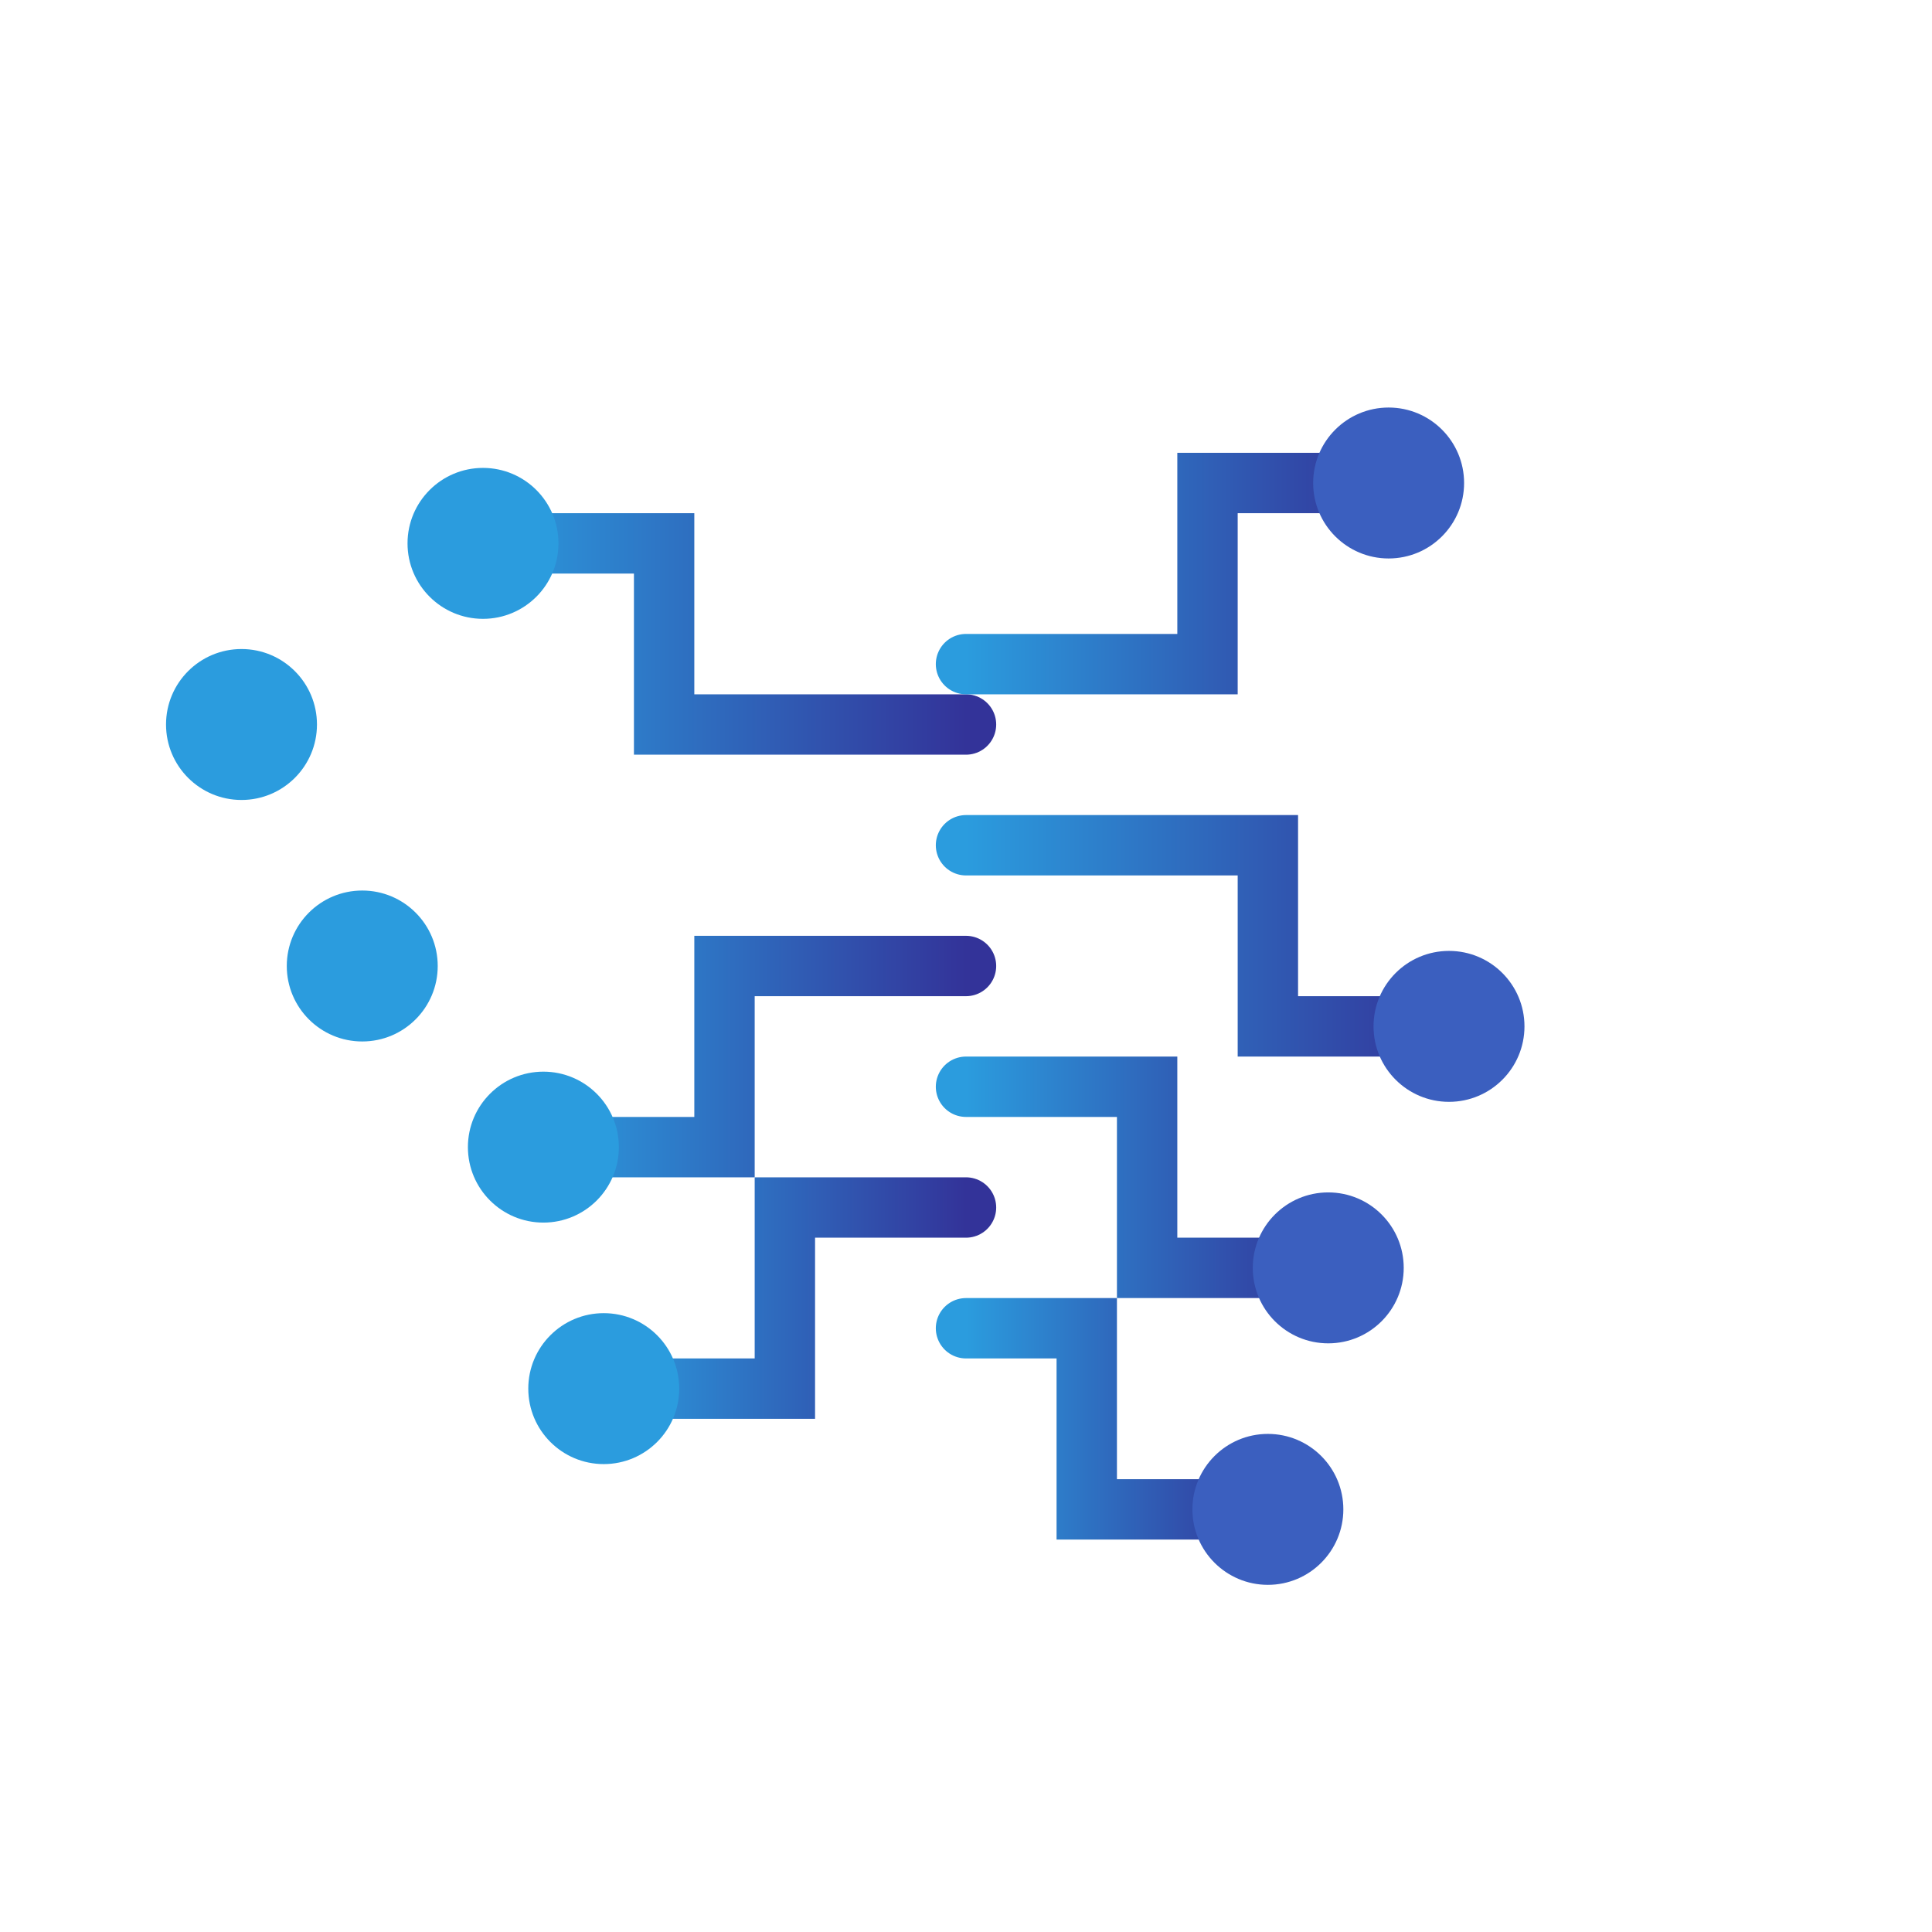 <?xml version="1.0" encoding="UTF-8"?>
<svg width="64" height="64" viewBox="0 0 64 64" version="1.1" xmlns="http://www.w3.org/2000/svg">
    <g id="circuit-logo" fill="none" stroke-width="2">
        <!-- Circuit board paths with gradient color from light blue to dark blue -->
        <path d="M32,16 L32,48" stroke="url(#blueGradient)" stroke-linecap="round"/>
        
        <!-- Left side circuit paths -->
        <path d="M32,24 L22,24 L22,18 L16,18" stroke="url(#blueGradient)" stroke-linecap="round"/>
        <path d="M32,32 L24,32 L24,38 L18,38" stroke="url(#blueGradient)" stroke-linecap="round"/>
        <path d="M32,40 L26,40 L26,46 L20,46" stroke="url(#blueGradient)" stroke-linecap="round"/>
        <path d="M12,32 L20,32" stroke="url(#blueGradient)" stroke-linecap="round"/>
        <path d="M8,24 L16,24" stroke="url(#blueGradient)" stroke-linecap="round"/>
        
        <!-- Right side circuit paths -->
        <path d="M32,22 L40,22 L40,16 L46,16" stroke="url(#blueGradient)" stroke-linecap="round"/>
        <path d="M32,28 L42,28 L42,34 L48,34" stroke="url(#blueGradient)" stroke-linecap="round"/>
        <path d="M32,36 L38,36 L38,42 L44,42" stroke="url(#blueGradient)" stroke-linecap="round"/>
        <path d="M32,44 L36,44 L36,50 L42,50" stroke="url(#blueGradient)" stroke-linecap="round"/>
        
        <!-- Circuit endpoints (circles) -->
        <circle cx="16" cy="18" r="2.5" fill="#2B9CDE" stroke="none"/>
        <circle cx="18" cy="38" r="2.5" fill="#2B9CDE" stroke="none"/>
        <circle cx="20" cy="46" r="2.5" fill="#2B9CDE" stroke="none"/>
        <circle cx="12" cy="32" r="2.5" fill="#2B9CDE" stroke="none"/>
        <circle cx="8" cy="24" r="2.5" fill="#2B9CDE" stroke="none"/>
        
        <circle cx="46" cy="16" r="2.5" fill="#3B5FBF" stroke="none"/>
        <circle cx="48" cy="34" r="2.5" fill="#3B5FBF" stroke="none"/>
        <circle cx="44" cy="42" r="2.5" fill="#3B5FBF" stroke="none"/>
        <circle cx="42" cy="50" r="2.5" fill="#3B5FBF" stroke="none"/>
    </g>
    
    <!-- Define the gradient -->
    <defs>
        <linearGradient id="blueGradient" x1="0%" y1="0%" x2="100%" y2="0%">
            <stop offset="0%" style="stop-color:#2B9CDE;stop-opacity:1" />
            <stop offset="100%" style="stop-color:#333399;stop-opacity:1" />
        </linearGradient>
    </defs>
</svg> 
